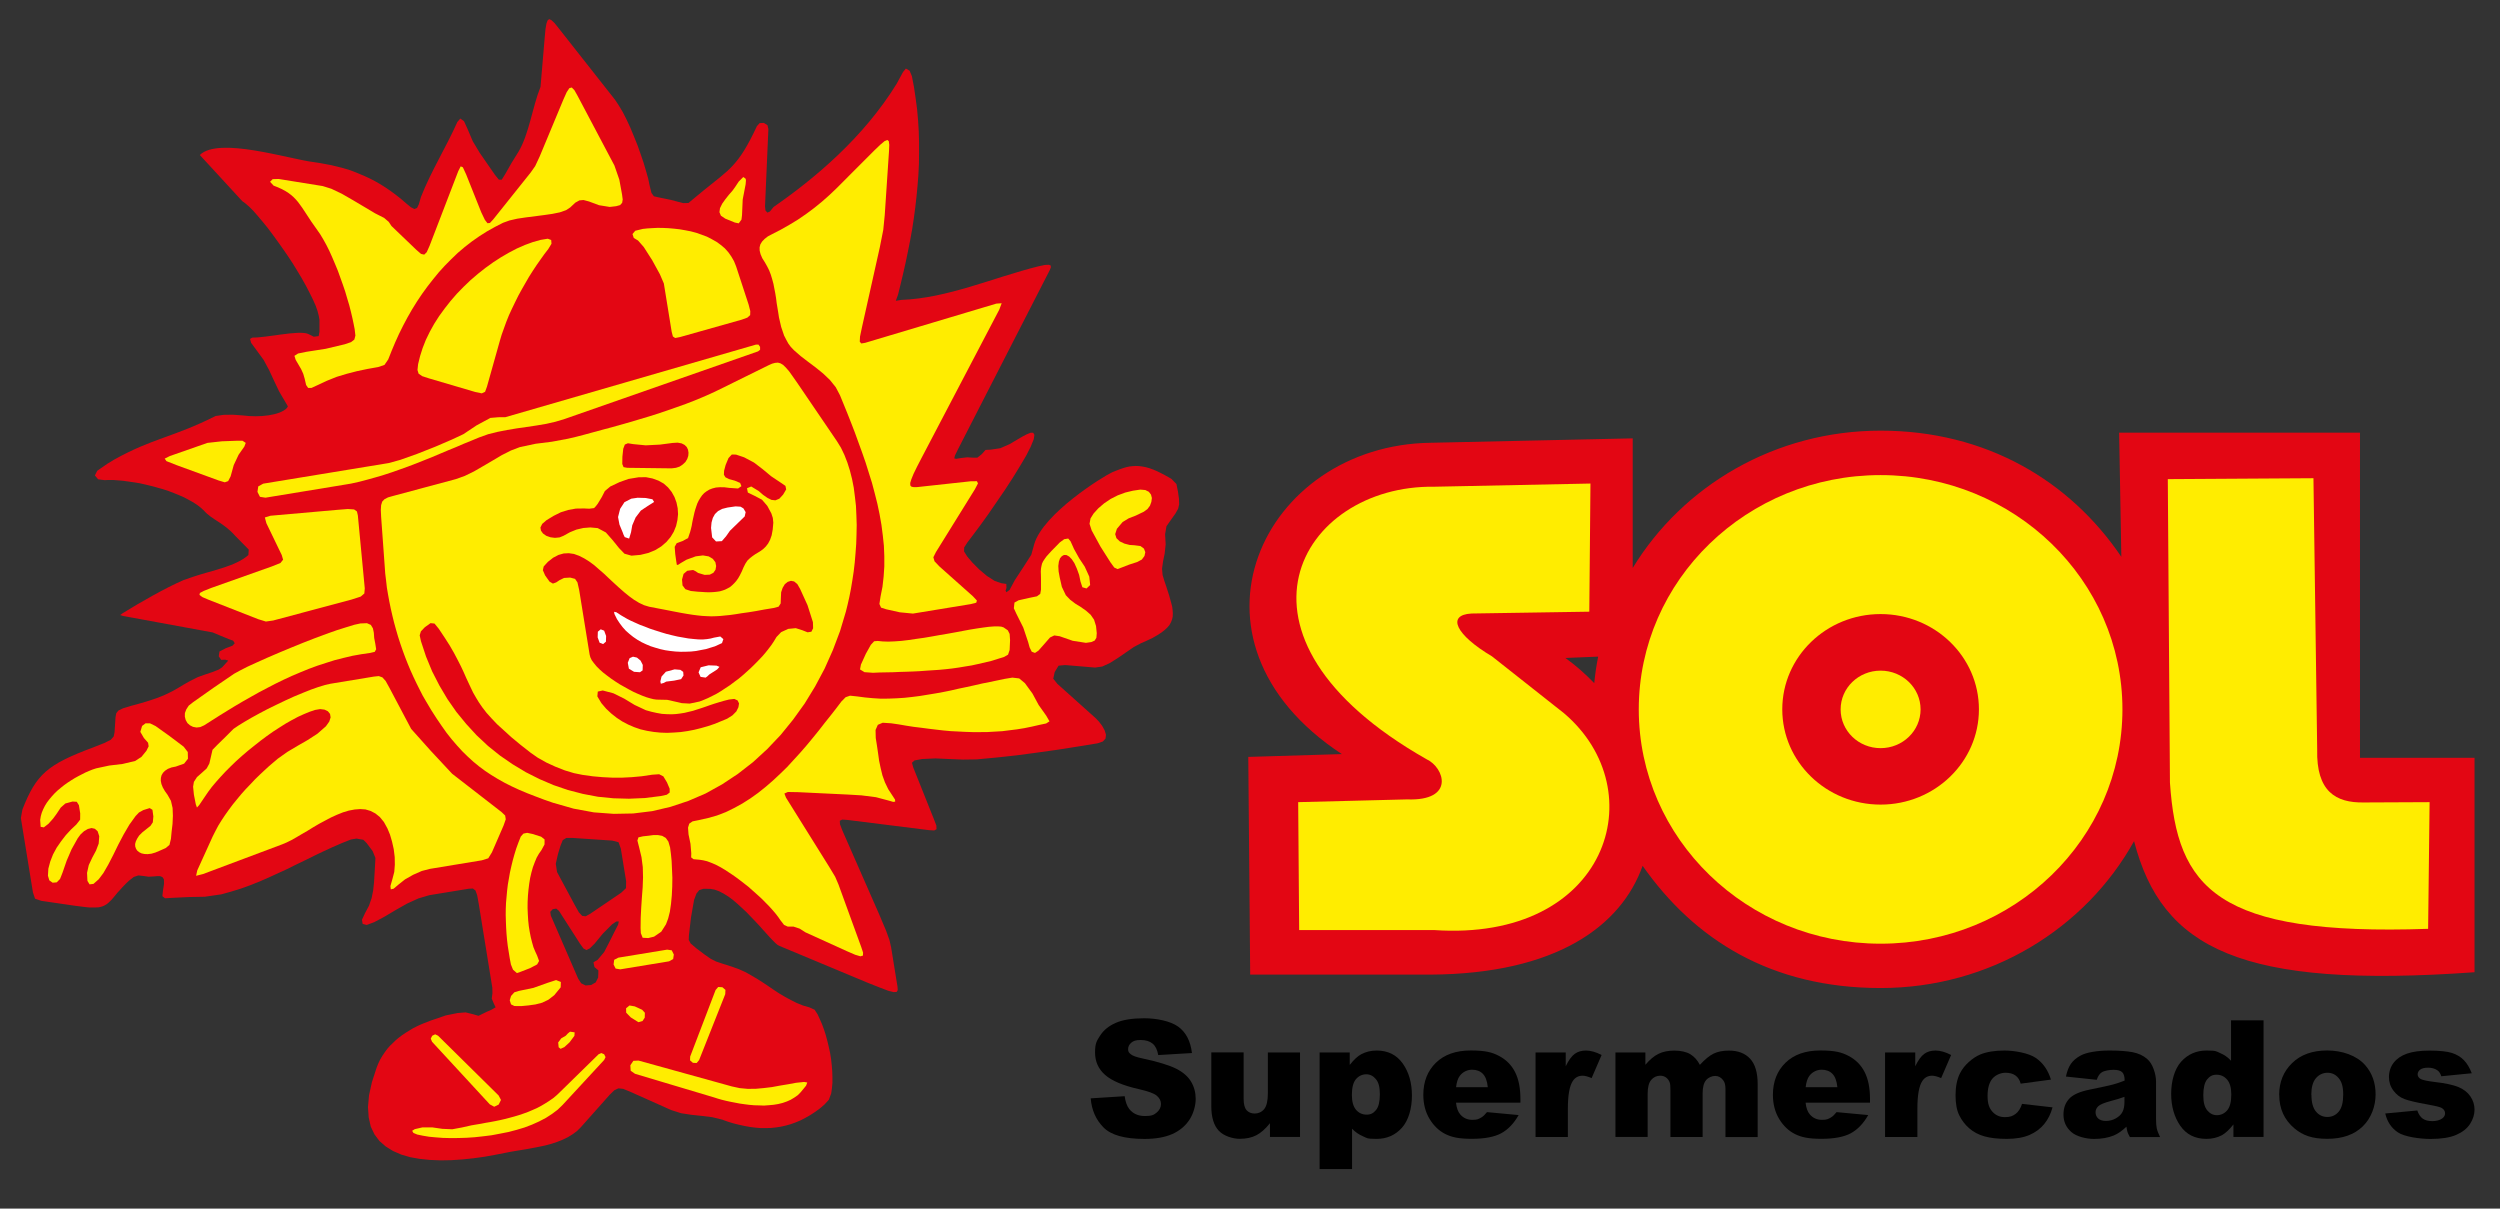 <?xml version="1.0" encoding="UTF-8"?>
<svg id="Camada_1" xmlns="http://www.w3.org/2000/svg" version="1.1" viewBox="0 0 4083.4 1974.1">
  <rect x="0" y="0" width="4083.4" height="1974.1" fill="#333333" stroke="none"/>
  <!-- Generator: Adobe Illustrator 30.0.0, SVG Export Plug-In . SVG Version: 2.1.1 Build 123)  -->
  <defs>
    <style>
      .st0 {
        fill: #ffed00;
      }

      .st0, .st1, .st2 {
        fill-rule: evenodd;
      }

      .st1 {
        fill: #fff;
      }

      .st3 {
        isolation: isolate;
      }

      .st2 {
        fill: #e30613;
      }
    </style>
  </defs>
  <g class="st3">
    <path d="M2155.4,1909.6v-190.6h49.2v20.4c6.8-8.6,13-14.4,18.7-17.4,7.7-4.1,16.1-6.1,25.4-6.1,18.3,0,32.5,7.1,42.5,21.2,10,14.1,15,31.6,15,52.4s-5.5,40.5-16.4,52.6c-10.9,12.1-24.7,18.1-41.4,18.1s-15.5-1.4-22.1-4.2c-6.7-2.8-12.6-6.9-17.9-12.4v65.9h-53ZM2208.1,1788.4c0,10.9,2.3,19,6.8,24.3,4.6,5.3,10.3,7.9,17.3,7.9s11.2-2.5,15.4-7.6,6.2-13.7,6.2-25.8-2.2-19.4-6.5-24.6c-4.3-5.2-9.5-7.9-15.7-7.9s-12.3,2.6-16.8,7.9c-4.5,5.3-6.7,13.9-6.7,25.7Z"/>
  </g>
  <path class="st2" d="M2604,1115.9c1.4-14.7,3.5-29.2,6.4-43.4l-53.6,2.2c17.1,12.3,32.9,26.2,47.2,41.2M3461.3,706.7h393.4v531.1h187.1v350.2c-381.7,27.4-510.5-38.4-556.1-214.1-79.3,142.8-234.9,239.9-414,239.9s-304.2-79.1-388.7-199.6c-35,98.3-140.8,176.4-346.1,177.7h-294.9l-3.1-355.6,152.8-4.6c-282.9-186-129.6-505.2,145.5-508.5l329.6-7.2v211.7c81.7-134.2,232.4-224.3,404.9-224.3s309.3,82,393.2,206.1l-3.6-202.8Z"/>
  <path class="st0" d="M2597.8,789.8l-1.9,209.3-192.5,3c-41.1,2.3-25.7,34.8,33.6,70l117.6,92.9c148.7,126.4,71.6,373.9-212.6,354.1h-220l-1.6-208.9,177.8-4.5c78.9,3,61.3-52.1,31.7-65.7-354.2-201.2-205.4-448,12.4-445l255.5-5.2Z"/>
  <path class="st0" d="M3071.7,776c218.1,0,395,171.3,395,382.7s-176.8,382.7-395,382.7-395-171.3-395-382.7,176.9-382.7,395-382.7"/>
  <path class="st2" d="M3071.7,1003c88.7,0,160.6,69.7,160.6,155.6s-71.9,155.6-160.6,155.6-160.6-69.7-160.6-155.6,71.9-155.6,160.6-155.6"/>
  <path class="st0" d="M3071.7,1095.4c36.1,0,65.3,28.3,65.3,63.3s-29.2,63.3-65.3,63.3-65.3-28.3-65.3-63.3,29.2-63.3,65.3-63.3"/>
  <path class="st0" d="M3540.8,782.6l237.9-1.5,6.1,442.9c-1.7,69.1,30.7,87.4,75.9,86.7,35.9-.2,71.8-.3,107.7-.5l-2.4,206.9c-346.8,11.9-410-66.8-421.7-238.7l-3.5-495.8Z"/>
  <g class="st3">
    <path d="M1781.4,1794l55.6-3.5c1.2,9.1,3.7,16,7.4,20.8,6,7.7,14.6,11.6,25.8,11.6s14.8-2,19.3-5.9c4.5-3.9,6.8-8.5,6.8-13.7s-2.2-9.4-6.5-13.3c-4.3-3.9-14.3-7.6-29.9-11.1-25.6-5.8-43.9-13.5-54.8-23.1-11-9.6-16.5-21.9-16.5-36.8s2.8-19,8.5-27.8c5.6-8.7,14.1-15.6,25.4-20.5,11.3-5,26.8-7.5,46.5-7.5s42.6,4.5,55.3,13.6c12.7,9.1,20.2,23.5,22.6,43.2l-55.1,3.3c-1.5-8.6-4.5-14.8-9.2-18.7-4.7-3.9-11.2-5.9-19.4-5.9s-11.9,1.5-15.4,4.4c-3.4,2.9-5.2,6.4-5.2,10.6s1.4,5.8,4.3,8.2c2.8,2.5,9.3,4.9,19.6,7,25.5,5.5,43.8,11.2,54.9,16.8,11.1,5.7,19.1,12.7,24.1,21.1,5,8.4,7.5,17.8,7.5,28.2s-3.4,23.5-10.1,33.8c-6.7,10.3-16.1,18.1-28.1,23.5-12,5.3-27.2,8-45.5,8-32.2,0-54.4-6.2-66.8-18.7-12.4-12.5-19.4-28.3-21-47.6Z"/>
  </g>
  <g class="st3">
    <path d="M2123.3,1857h-49v-22.4c-7.3,9.2-14.7,15.7-22.1,19.6-7.4,3.9-16.6,5.9-27.4,5.9s-25.8-4.4-34-13.1c-8.2-8.7-12.3-22.1-12.3-40.2v-87.9h52.8v75.9c0,8.7,1.6,14.8,4.8,18.5,3.2,3.6,7.7,5.5,13.4,5.5s11.4-2.4,15.4-7.3c4-4.9,6-13.6,6-26.1v-66.4h52.5v138.1Z"/>
  </g>
  <g class="st3">
    <path d="M2483.5,1801.1h-105.3c.9,8.5,3.2,14.8,6.8,19,5.1,6,11.7,9,19.9,9s10.1-1.3,14.7-3.9c2.8-1.6,5.9-4.6,9.2-8.7l51.7,4.8c-7.9,13.9-17.5,23.8-28.6,29.8-11.2,6-27.2,9-48.1,9s-32.4-2.6-42.8-7.7c-10.4-5.2-19-13.3-25.9-24.6-6.8-11.2-10.3-24.4-10.3-39.6,0-21.6,6.9-39,20.6-52.4,13.7-13.3,32.7-20,56.8-20s35.1,3,46.4,9c11.4,6,20,14.6,25.9,26,5.9,11.4,8.9,26.1,8.9,44.3v6ZM2430.1,1775.8c-1-10.2-3.8-17.6-8.2-22-4.4-4.4-10.3-6.6-17.5-6.6s-15,3.3-20,10c-3.2,4.2-5.2,10.4-6.1,18.6h51.7Z"/>
  </g>
  <g class="st3">
    <path d="M2508.2,1719h49.2v22.6c4.7-9.8,9.6-16.5,14.6-20.2,5-3.7,11.2-5.5,18.6-5.5s16.2,2.4,25.4,7.3l-16.3,37.7c-6.2-2.6-11.1-3.9-14.7-3.9-6.9,0-12.2,2.9-16,8.6-5.4,8.1-8.1,23.1-8.1,45.2v46.3h-52.8v-138.1Z"/>
  </g>
  <g class="st3">
    <path d="M2638.5,1719h49v20.2c7.1-8.4,14.2-14.4,21.4-17.9,7.2-3.6,15.9-5.3,26-5.3s19.6,2,26,5.9c6.4,3.9,11.6,9.7,15.6,17.4,8.2-9,15.8-15.1,22.5-18.4,6.8-3.3,15.2-4.9,25.1-4.9,14.7,0,26.2,4.4,34.4,13.2,8.2,8.8,12.4,22.6,12.4,41.3v86.7h-52.6v-78.7c0-6.2-1.2-10.9-3.6-13.9-3.5-4.8-7.9-7.2-13.1-7.2s-11.1,2.3-14.9,6.8c-3.8,4.5-5.7,11.7-5.7,21.7v71.2h-52.6v-76.1c0-6.1-.3-10.2-1-12.4-1.1-3.5-3.1-6.3-5.8-8.4-2.8-2.1-6-3.2-9.7-3.2-6,0-11,2.3-14.9,6.9-3.9,4.6-5.8,12.1-5.8,22.6v70.5h-52.6v-138.1Z"/>
  </g>
  <g class="st3">
    <path d="M3054.5,1801.1h-105.3c.9,8.5,3.2,14.8,6.8,19,5.1,6,11.7,9,19.9,9s10.1-1.3,14.7-3.9c2.8-1.6,5.9-4.6,9.2-8.7l51.7,4.8c-7.9,13.9-17.5,23.8-28.6,29.8-11.2,6-27.2,9-48.1,9s-32.4-2.6-42.8-7.7c-10.4-5.2-19-13.3-25.9-24.6-6.8-11.2-10.3-24.4-10.3-39.6,0-21.6,6.9-39,20.6-52.4,13.7-13.3,32.7-20,56.8-20s35.1,3,46.4,9c11.4,6,20,14.6,25.9,26,5.9,11.4,8.9,26.1,8.9,44.3v6ZM3001.1,1775.8c-1-10.2-3.8-17.6-8.2-22-4.4-4.4-10.3-6.6-17.5-6.6s-15,3.3-20,10c-3.2,4.2-5.2,10.4-6.1,18.6h51.7Z"/>
  </g>
  <g class="st3">
    <path d="M3079.1,1719h49.2v22.6c4.7-9.8,9.6-16.5,14.6-20.2,5-3.7,11.2-5.5,18.6-5.5s16.2,2.4,25.4,7.3l-16.3,37.7c-6.2-2.6-11.1-3.9-14.7-3.9-6.9,0-12.2,2.9-16,8.6-5.4,8.1-8.1,23.1-8.1,45.2v46.3h-52.8v-138.1Z"/>
  </g>
  <g class="st3">
    <path d="M3302.6,1803l49.9,5.7c-2.8,10.5-7.3,19.6-13.5,27.2-6.3,7.7-14.3,13.6-24.1,17.9-9.8,4.2-22.2,6.4-37.2,6.4s-26.6-1.4-36.3-4.1c-9.7-2.7-18-7.1-25-13.2-7-6.1-12.4-13.3-16.4-21.5-4-8.2-5.9-19.1-5.9-32.7s2.4-26,7.2-35.5c3.5-6.9,8.3-13.1,14.5-18.6,6.1-5.5,12.4-9.6,18.8-12.3,10.2-4.2,23.4-6.4,39.4-6.4s39.4,4,51.2,12.1c11.7,8.1,20,19.8,24.7,35.4l-49.4,6.6c-1.5-5.9-4.4-10.3-8.5-13.3-4.1-3-9.6-4.5-16.4-4.5s-15.7,3.1-21.1,9.4c-5.4,6.3-8.1,15.8-8.1,28.5s2.7,19.9,8,25.8c5.3,5.9,12.1,8.8,20.4,8.8s12.7-1.8,17.4-5.3c4.7-3.6,8.2-9,10.5-16.4Z"/>
  </g>
  <g class="st3">
    <path d="M3424.6,1763.7l-50.2-5.3c1.9-8.8,4.6-15.8,8.2-20.9,3.6-5.1,8.7-9.5,15.4-13.2,4.8-2.7,11.4-4.8,19.9-6.2,8.4-1.5,17.5-2.2,27.4-2.2,15.7,0,28.4.9,37.9,2.7,9.5,1.8,17.5,5.5,23.9,11.1,4.5,3.9,8,9.4,10.6,16.6,2.6,7.2,3.9,14,3.9,20.5v61c0,6.5.4,11.6,1.2,15.3.8,3.7,2.6,8.4,5.4,14.1h-49.3c-2-3.6-3.3-6.3-3.9-8.1-.6-1.9-1.2-4.8-1.8-8.8-6.9,6.7-13.7,11.4-20.5,14.3-9.3,3.8-20.1,5.7-32.4,5.7s-28.8-3.8-37.2-11.4c-8.5-7.6-12.7-17-12.7-28.2s3.1-19.1,9.2-25.9c6.1-6.8,17.4-11.8,33.8-15.1,19.7-4,32.5-6.8,38.3-8.4,5.8-1.6,12-3.7,18.6-6.3,0-6.5-1.3-11.1-4-13.7-2.7-2.6-7.4-3.9-14.1-3.9s-15.1,1.4-19.4,4.2c-3.4,2.2-6.1,6.2-8.1,12.2ZM3470.1,1791.5c-7.2,2.6-14.8,4.9-22.6,6.9-10.7,2.9-17.4,5.7-20.3,8.5-2.9,2.9-4.4,6.1-4.4,9.8s1.4,7.6,4.3,10.2c2.9,2.6,7.1,4,12.7,4s11.3-1.4,16.3-4.3c5-2.9,8.6-6.3,10.7-10.5,2.1-4.1,3.2-9.5,3.2-16.1v-8.5Z"/>
  </g>
  <g class="st3">
    <path d="M3697.2,1666.4v190.6h-49.2v-20.4c-6.9,8.7-13.2,14.5-18.8,17.6-7.6,4-16,6-25.3,6-18.7,0-32.9-7.2-42.8-21.5-9.8-14.3-14.8-31.7-14.8-52.1s5.4-40.4,16.3-52.5c10.9-12.1,24.7-18.2,41.5-18.2s15.6,1.4,22.3,4.2c6.7,2.8,12.6,6.9,17.7,12.5v-66h53ZM3644.5,1787.6c0-10.8-2.3-18.9-6.8-24.2-4.6-5.3-10.3-8-17.3-8s-11.2,2.6-15.4,7.7c-4.1,5.1-6.2,13.7-6.2,25.7s2.1,19.5,6.4,24.8c4.3,5.2,9.5,7.9,15.8,7.9s12.3-2.6,16.8-7.9c4.5-5.3,6.7-13.9,6.7-25.9Z"/>
  </g>
  <g class="st3">
    <path d="M3722.7,1788.4c0-21.1,7.1-38.4,21.2-52.1,14.1-13.7,33.2-20.5,57.2-20.5s48.2,8,62.2,24.1c11.3,12.9,16.9,28.8,16.9,47.7s-7,38.6-21,52.2c-14,13.6-33.3,20.3-58,20.3s-39.8-5.6-53.4-16.9c-16.7-14-25-32.2-25-54.9ZM3775.4,1788.3c0,12.3,2.5,21.4,7.4,27.3,4.9,5.9,11.2,8.8,18.6,8.8s13.8-2.9,18.6-8.7c4.9-5.8,7.3-15.1,7.3-28s-2.5-20.9-7.4-26.7c-4.9-5.9-11-8.8-18.2-8.8s-14,3-19,8.9c-5,5.9-7.5,15-7.5,27.1Z"/>
  </g>
  <g class="st3">
    <path d="M3896.2,1818.7l52.1-4.9c2.1,6.2,5.2,10.7,9,13.4,3.9,2.7,9,4,15.5,4s12.5-1.5,16.4-4.5c3-2.2,4.5-5.1,4.5-8.4s-2-6.8-5.9-8.8c-2.8-1.5-10.4-3.3-22.6-5.5-18.2-3.2-30.9-6.2-38-8.9-7.1-2.7-13.1-7.3-17.9-13.8-4.9-6.5-7.3-13.9-7.3-22.2s2.6-16.9,7.9-23.5c5.2-6.6,12.5-11.5,21.7-14.7,9.2-3.2,21.5-4.9,37-4.9s28.4,1.3,36.2,3.8c7.8,2.5,14.3,6.4,19.5,11.7,5.2,5.3,9.5,12.4,13,21.5l-49.8,4.9c-1.3-4.4-3.4-7.7-6.5-9.8-4.1-2.8-9.1-4.2-15-4.2s-10.3,1.1-13,3.2c-2.7,2.1-4.1,4.7-4.1,7.7s1.7,5.9,5.2,7.7c3.4,1.7,10.9,3.3,22.4,4.7,17.5,2,30.4,4.8,39,8.3,8.5,3.6,15,8.6,19.5,15.2,4.5,6.6,6.8,13.8,6.8,21.7s-2.4,15.7-7.2,23.2c-4.8,7.5-12.3,13.5-22.6,18-10.3,4.5-24.3,6.7-42,6.7s-42.9-3.6-53.5-10.8c-10.6-7.2-17.4-17.4-20.5-30.7Z"/>
  </g>
  <polygon class="st2" points="1842.3 1019.9 1837.7 1017.5 1834.1 1011.2 1830.9 999.3 1829.5 990.3 1829.5 982.8 1831.3 976.6 1834.1 972.3 1838.1 969.1 1842.7 967.3 1847.6 966.5 1852.7 967.2 1857.5 968.7 1862.2 971.3 1866 974.5 1869 978.9 1870.8 983.8 1872.7 995.6 1872.7 1001.7 1870.2 1005 1864.9 1007.9 1856.6 1012.9 1853.1 1016.3 1849.5 1018.9 1842.3 1019.9"/>
  <path class="st2" d="M1000,1373l10.3,2.7,3.7,10.2,8.7,53.4-.2,11.4-7.9,7.5-50.7,34.4-7.2,4-5.7-.6-5.5-5.8-7.1-12.7-28.6-53.2-2-13.6,3.5-15.5,4.1-13.6,3.8-9.4,5.7-3.5h11.1l64,4.3ZM898.8,1489.3l4.1-4.3,5.7-.9,4.4,3.7,34.5,53.8,5.5,7.6,4.7,2.6,5.6-2.7,7.8-7.7,13.5-16.4,15-15.1,7.1-4.8h4c0,0-1.1,5.2-1.1,5.2l-6.9,13.5-7.6,15.2-8.3,16-10.8,12.9-3.5,1.9-3.2,2.1,1.7,7.7,6.4,5.4-.4,11.7-4,7.9-7.6,4.3-9,.7-7.1-3.5-5-7.7-44.7-103.1-.8-6ZM882.8,142c-13.6,34.1-18.6,76.9-35.9,105.8l-11.4,18.4-10.8,19-5.2,8.3h-4.6l-6.3-7.7-12.2-17.6-12.8-18.5-11.4-19-8.5-20-5.8-12.7-6-4.4-4.9,5.7c-18.4,41.4-43.5,81.4-59.6,122.9l-3.2,11.3-3,6.2-4.3,1.7-5.8-2.9-8.4-6.9-8.2-7.1-8.4-6.6-8.3-6.1-8.2-5.6-8.4-5.3-8.4-4.8-8.6-4.5-8.7-4-8.7-3.7-8.6-3.5-8.8-3.2-9-2.6-9.2-2.3-9.2-2.3-9.4-1.8-9.6-1.8-9.8-1.5c-40.7-4.8-156-42.2-186.8-11.7l69.3,75.3,5.2,3.8,6.2,5.4,6.6,6.6,7.1,8.1,7.8,9.3,8.2,10,8.1,10.8,8.4,11.5,8.5,12,8.3,12,8.1,12.3,7.6,12.4,7.3,12.2,6.7,12,5.9,11.4,5.3,10.7,4.4,9.8,3.2,9,2.1,8.2,1.1,6.5v19.3c0,0-1.3,7.2-1.3,7.2l-7.9,1-9.3-4.6c-15.4-6.5-68.2,6.5-91,6l-3.9,2.2,1.8,6.4,9.1,12.4,11.4,15.6,9,16.8,8.1,17.5,8.1,17,13.2,22.5,1.1,2.1-1.6,2.6c-11.3,12.1-45.3,15.7-71.8,12.1l-16.1-1.2-15.4.2-13.1,1.9c-70.7,35.5-102,35.7-166,71.4l-11,6.7-16.4,11.4-3.8,7.6,5.3,6.3,10.6,1.4,6.5-.3h7.3c0,0,7.9.6,7.9.6l8.4.7,8.5,1.2,9.1,1.3,9.3,1.5,9.4,2.1,9.5,2.3,9.5,2.6,9.5,2.6,9.4,3.1,8.9,3.4,8.6,3.5,8.2,3.6,7.7,4.1,7.2,4,6.5,4.3,5.8,4.5,5,4.6c12.6,14.7,32.2,19.8,50.5,40.6l22.7,23.1-.6,8.9c-20.4,18.3-58.3,24.9-88.5,34.9l-17.2,5.9c-29.8,12.9-71.4,36.7-99.6,54.2l-4.1,3,4.8,1.5,14.6,2.7,131.7,24.2,13.6,5.7,13.5,5.5,6.4,2.3,2.5,4.2-3.7,4-10.9,4.1-10.3,5.3-1.2,7.9,4,5.8,6.5-.3,5,1.5-9.9,10.9-5.5,3.7-9.7,3.9-12,4-12.4,4.4c-38.8,18-36.2,28-109.1,47l-13.2,4-7.5,3.6-3.6,4.4-1.2,6.6-1.6,24.5-1.4,6.9-4.7,5.4-10.5,5.3-18,7.1c-74.9,28-93.1,43.3-115.9,101.5l-2.5,14.1,19.7,121.4,3.4,10.2,10.2,3.5,54.6,8,8.8,1.1,7.7,1,6.9.7h5.8c0,0,5.3,0,5.3,0l4.5-.2,4.1-.9,3.4-1.1,3-1.5,3-1.8,2.7-2.2,2.6-2.5,2.8-2.8,2.8-3.3,3-3.6,3.4-4.2,3.9-4.2,4.3-4.8,5-5.2,5.9-5.6,7.6-5.9,7.4-2.5,9.3,1,7.5,1.1,7.3-.4,6.2-.5h5.3c0,0,3.8,1.5,3.8,1.5l2.4,3.7.2,7.2-1.7,11.1-1,9.2,4.3,3.4,12-.7,26.8-1.3,26.2-.5,26.9-3.9,16.2-4.5,15.9-4.9,15.5-5.6,15.2-6.1,15.1-6.6,14.8-6.8,14.8-6.8,14.7-7.3,14.8-7.1,14.7-7.3,14.8-7.1,14.8-6.8,15.1-6.6,15.4-6.1,9.1-1.5,11.2,2,5.1,5.1,10,13.3,4.6,11.3-.7,12.7-.8,13.8-.8,13.5-1.4,12.9-2.5,12.5-4.3,12.5-6.6,12.4-4.9,10.6,1.1,6.8,6.6,1.7,12.4-4.6,16.7-8.9,18-10.7,18.7-10.6,18.6-8.5,17.8-5.3,64.7-10.6,6.5-.3,4.3,3.2,2.8,7.8,2.6,14.5,22.1,136.4.2,9-1.1,8.9,3.3,8,3,6.2-6.7,3.9-7.5,3.3-13.8,6.7-8.5-2.5-12.6-3.1-13.2,1.1-19.3,3.9-18.2,6.3-6,2-5.9,2.3-5.9,2.3-6.2,2.6-5.9,2.8-5.8,3-5.7,3.5-5.7,3.5-5.5,3.7-5.4,4-5.1,4.2-4.8,4.7-4.8,4.6-4.5,5.1-4.1,5.6-3.7,5.5-3.6,6-3,6.2-2.7,6.6-7.9,24.2-4.8,21.7-1.7,19.3,1.2,17.1,3.4,14.9,6.1,12.7,8.1,10.8,10.3,8.9,11.8,7.3,13.3,5.8,14.6,4.3,15.9,2.8,16.4,1.7,17.5.7,17.6-.3,18-1.2,18.1-1.9,18-2.5,17.7-3.2,16.9-3.3,8.1-1.6,8.9-1.5,9.1-1.5,9.6-1.6,9.6-1.8,9.8-1.9,9.8-2.1,9.7-2.6,9.4-3.1,8.8-3.5,8.4-4,8-4.9,7.2-5.3,6.3-6.2,47.2-53.1,7.6-7.4,6.6-3.1,7.7.8,11.3,4.6,67.3,30.1,16,5.1,16.8,2.6,17.2,1.8,17,2.1,16.3,4,9.4,3.4,9.3,2.8,9.2,2.3,8.9,1.9,8.8,1.6,8.8,1.1,8.4.7h8.6c0,0,8.3-.2,8.3-.2l8.4-.9,8.1-1.3,8-1.8,8-2.3,8.1-2.9,7.8-3.3,7.9-4.1,7.6-4.3,7.8-5.1,7.9-5.7,7.5-6.4,7.3-7.9,3.9-10.4,1.2-8.4.8-8.9v-9.3l-.3-9.7-.8-9.7-1.1-10.1-1.6-10-2.1-9.7-2.4-9.9-2.5-9.4-3-9.3-3.2-8.7-3.6-8.2-3.5-7.7-5-7.7-8.4-3.8-10.6-3.1-10.3-4.2-9.6-4.8-9.4-5.1-9.5-5.6-9.1-6-9.1-6.2-9-6-9.3-5.9-9.5-5.6-9.7-5.4-10.1-4.5-10.7-3.9-16-5.1-10.7-3.6-8.5-4.3-9.7-6.7-13.8-10.4-9.4-8-3.2-5.9.3-7.5,3.4-29.1,5-28.6,3.9-10.4,4.6-5.7,7-2.2,11.1.2,7,1.2,7.3,2.7,7.2,3.7,7.6,4.7,7.5,5.5,7.6,6.5,7.4,6.8,7.5,7,7,7.3,7,7.3,6.7,7.1,6.2,7,5.9,6.5,5.2,5.8,4.9,5.1,4.2,4.2,3.5,3,2.8,1.6,144.7,60.4,19.7,7.8,13.7,5.2,8.7,2.2,5-.3,1.8-3.1-.4-5.4-10.4-64.2-2.7-11.9-5.5-15.3-11.4-27-60.1-136.9-3.9-10.2-.2-5.6,4-1.9,8.7.6,133.3,16.7,8.2.5,3.7-2.1-.2-5.9-4-10.4-33.9-84.8-2-7.4,4.2-3.8,12.3-2.3,21.8-1,22.4,1,22.6.9,22.2-.3,33.1-3.1,33-3.6,32.9-4.4,32.8-4.6,33-5.2,33-5.4,8.6-3,4.3-4.8.7-6.3-2.2-7.1-3.9-7.1-5.2-6.9-5.5-5.8-62.6-56.1-6.7-8.4,2.3-10.7.6-1.1,5.8-9.5,10.7-1,48.9,4.1,11.8-1.7,12.7-5.9,13.3-8.4,13.2-9.1,12.3-8.5,11.4-6,10.1-4.5,9.1-4.3,7.6-4.4,6.6-4.2,5.4-4.2,4.4-4.1,3.6-4.2,2.5-4.5,1.8-4.7,1-4.5.2-5.2-.3-5.1-.7-5.8-1.5-5.9-1.8-6.4-1.9-6.9-2.4-7.3-2.5-7.8-2.9-8.5-2.7-9.1-.9-10.2,1.6-11.8,2.7-13.1,1.6-14.9-.9-16.6,2.2-13,8-11.4,6.8-9.6,4.3-7.7,1.6-7-.2-8.7-1.7-12.1-2.5-12.5-8.2-8.4-8.4-4.8-7.7-4.1-7.1-3.5-6.5-2.8-6.4-2.3-5.8-1.6-5.7-1.1-5.4-.7-5.3-.2-5.2.3-5.2.6-5.1,1.1-5.3,1.6-5.7,2-5.7,2.2-6.2,2.5c-14.6,6.6-112.9,67.4-127.4,117.5l-4.8,17.3-13.3,20.7-13.6,20.8-8.5,15.8-5.2,3.9-1.4-2.6,1.5-4.6-.3-6.4-8.3-1.2-10.7-3.7-12.7-8.2-12.6-10.6-11.2-11.3-8.4-9.9-5.1-8.2.2-6.5,5.2-8.1,9.8-12.9,11.8-15.8,13-18.1,13.5-19.7,13.7-20,12.9-19.9,11.6-18.9,9.9-16.8,7.1-14,5.1-12.4,1.1-7.4-2-3.3h-4.3c0,0-6.2,2.5-6.2,2.5l-7,3.7-7.4,4.3-13.8,8.2-15.3,6.6-15.3,2.3-8.5.4-5.8,6.6-7.6,6.1h-6.8c0,0-9.7-.6-9.7-.6l-11.2,1.3-7.1,1.2-2.9-.8,1.2-4.8,5.5-11.2,149.1-291.1,2-4.7-.2-3.1-3-1.3-6.5.3-10.5,2.2c-73.7,18.4-148.4,52.1-224,54.9l-9.1,1.5,3.7-10.1,4.4-18,4.2-17.7,4-17.7,3.7-17.9,3.5-17.6,3.2-17.8,2.7-17.7,2.4-17.9,2-17.6,1.7-17.8,1.4-17.7.9-17.9.2-17.8v-17.8c0,0-.5-18-.5-18l-1.1-17.8-1.6-18-2.4-18.1-2.6-17.8-3.5-18.2-3.7-8.9-6.1-3.6-4.8,5.9-10.3,19c-54.4,88.3-134,154.8-201,201.2l-6.1,7.5-4,1.7-3.1-3.3-.8-6.8,5.5-126.3-1.5-6.4-5.9-3.7-6.8.3-4.5,4.9c-30.5,65.5-44.7,70.5-87.7,105.6l-17.2,14.2-6.9,5.8-8.8.2-20.6-5.4-20.9-4.3-6.3-1.5-3.9-5.5-3.1-12.6-2.2-10.7-3.5-12.3-4-13.5-4.8-14.1-5.1-14.4-5.9-14.7-5.8-14-6.2-13.4-6.3-12.4-6.5-10.8-6-9.1-92.4-117.3-6.4-8-5.1-4.8-3.6-1.7-2.5,1.7-2,5-1.6,9-1.2,12.6-7,82.4Z"/>
  <polygon class="st0" points="1030.1 1748.9 1029.6 1740 1034.5 1732.7 1043 1732.3 1195.3 1774.5 1208.2 1777.3 1221.2 1778.5 1234.4 1778.4 1247.6 1777.2 1260.9 1775.6 1273.9 1773.2 1287.2 1771 1300.2 1768.6 1313.4 1767.2 1318.6 1768.1 1316.6 1773.3 1308 1783.8 1303.2 1788.7 1297.5 1792.7 1291.5 1796.3 1285.2 1799.1 1278.3 1801.5 1271 1803.3 1263.6 1804.5 1255.9 1805.2 1247.9 1805.8 1240 1805.5 1231.9 1805.3 1223.9 1804.6 1216 1803.6 1208.2 1802.5 1200.4 1801 1193.1 1799.6 1185.8 1798 1178.9 1796.3 1172.6 1794.5 1166.7 1792.6 1037.2 1753.9 1030.1 1748.9"/>
  <polygon class="st0" points="977.7 1722 982.2 1720 986.8 1722 989.1 1726.6 986.8 1731.3 918.9 1804.8 910.8 1812.6 901.6 1819.5 891.5 1826 880.6 1831.7 868.8 1837 856.7 1841.6 843.7 1845.5 830.3 1849 816.6 1851.7 802.9 1854.3 789.1 1856 775.4 1857.5 761.9 1858.4 748.6 1858.8 735.7 1858.9 723.3 1858.6 711.5 1857.7 700.8 1856.7 690.6 1855 681.5 1853.1 675.3 1850.5 673.2 1847 677.5 1844.3 689.7 1841.5 705.9 1841.4 722.4 1843.8 738.7 1844.5 754.4 1841.6 770 1838.1 777.6 1836.8 785.5 1835.5 793.1 1834 800.9 1832.7 808.8 1831.2 816.6 1829.6 824.4 1827.8 832.1 1825.8 839.9 1823.7 847.6 1821.4 855 1818.9 862.4 1816.2 869.7 1813.1 877 1809.9 884 1806.2 890.7 1802.2 897.3 1798 903.9 1793.4 909.9 1788.3 915.8 1782.6 977.7 1722"/>
  <polygon class="st0" points="818.3 1796.6 814.5 1804.2 807.2 1807.7 800 1803.8 705.7 1701.6 703.6 1696.5 705.9 1691.8 710.8 1689.4 715.5 1691.7 814.4 1789.3 818.3 1796.6"/>
  <polygon class="st0" points="1137.9 1736.3 1131.8 1736 1127.1 1731.9 1127.3 1725.7 1168.8 1617.1 1173.1 1612.1 1179.9 1612.5 1184.9 1616.8 1184.6 1623.8 1141.9 1731.5 1137.9 1736.3"/>
  <polygon class="st0" points="916.7 1696 924.1 1691.7 927.5 1688 931.1 1685.1 938.6 1686.2 938.2 1691.9 930.3 1702.5 921.8 1710.3 915.7 1713.1 912.5 1710.6 911.7 1702.7 916.7 1696"/>
  <polygon class="st0" points="1042.7 1669.6 1030.3 1661.8 1022.8 1654.1 1022.6 1646.9 1028.2 1642.3 1036.8 1643.8 1048.8 1649.3 1053.3 1654.2 1053.1 1662.2 1049.5 1667.7 1042.7 1669.6"/>
  <polygon class="st0" points="1303.8 1293.9 1286.9 1293.6 1281.2 1296.1 1283.8 1302.8 1354.4 1415.9 1364.1 1432 1369.4 1444.3 1406.7 1546.8 1409.7 1555.9 1409.5 1560.8 1405.4 1562 1396.9 1559.5 1382.8 1553.4 1315.7 1522.9 1306.1 1516.8 1296.2 1513.5 1286.7 1513.5 1280.6 1510.7 1274.6 1502.9 1271.3 1498.1 1267.1 1492.6 1262.1 1486.7 1256.6 1480.6 1250.5 1474.4 1244.2 1468 1237.3 1461.7 1230 1455.2 1222.6 1448.6 1214.8 1442.5 1207 1436.5 1199.2 1430.8 1191.3 1425.5 1183.7 1420.5 1176.2 1416.1 1168.7 1412.2 1161.6 1409.2 1154.9 1406.7 1148.6 1405.2 1142.9 1404.3 1132.7 1403.4 1128.9 1400.4 1129.1 1393.7 1127.8 1378.2 1124.6 1362.8 1123.8 1351.8 1125.8 1345.3 1131.2 1341.6 1141.7 1339.4 1156.6 1336.1 1171.1 1332 1185.4 1326.5 1198.9 1319.9 1212.4 1312.5 1225.5 1304.2 1238.1 1295.2 1250.4 1285.4 1262.4 1275 1274.2 1264 1285.6 1252.9 1296.5 1241 1307.3 1229.2 1317.7 1217.2 1327.8 1205 1337.7 1192.8 1347.1 1180.7 1356.6 1168.8 1365.6 1157.3 1374.3 1145.8 1381.2 1138.8 1388.4 1136.3 1400 1137.5 1412.9 1139.2 1425.7 1140.4 1438.5 1141.2 1451.3 1141.1 1464.1 1140.6 1476.9 1139.8 1489.8 1138.4 1502.4 1136.8 1515.2 1134.7 1528 1132.6 1540.7 1130.3 1553.5 1127.7 1566.1 1124.8 1578.6 1122.2 1591.3 1119.4 1603.9 1116.5 1616.4 1114 1628.9 1111.4 1641.3 1108.8 1653.6 1106.8 1664.7 1108.1 1674 1115.8 1686.4 1132.8 1696.5 1151.5 1708.9 1169 1714.2 1178.2 1708.7 1181.7 1697.7 1184 1685.5 1186.8 1673.3 1189.3 1661 1191.3 1648.9 1192.8 1637 1194.3 1624.7 1195 1612.7 1195.7 1600.9 1195.8 1588.7 1195.8 1576.8 1195.4 1564.8 1194.8 1552.9 1194.2 1540.8 1193.1 1528.7 1191.7 1516.9 1190.3 1504.8 1188.7 1492.4 1187.2 1480.2 1185.3 1468 1183.2 1455.6 1181.4 1441.8 1180.5 1433.8 1183.9 1430.1 1192.3 1430.4 1205.3 1432.4 1217.9 1434.2 1230.2 1435.9 1242.5 1438.4 1254.5 1441.3 1266.4 1445.4 1277.8 1450.8 1289 1457.8 1299.7 1461.9 1306 1462.2 1309.3 1459 1309.8 1451.8 1307.7 1430.7 1302.1 1407 1299.1 1385 1297.8 1303.8 1293.9"/>
  <polygon class="st0" points="840.1 1620.8 847.5 1618.5 871.2 1613.6 893.9 1605.5 908.3 1600.8 916.1 1603.9 915.8 1612.7 905.3 1625.5 895.6 1633 885.5 1637.8 874.6 1640.6 863.2 1642.2 851.6 1643.3 840.2 1643.2 834.7 1640.5 832.6 1633.8 834.7 1626.8 840.1 1620.8"/>
  <polygon class="st0" points="1097.2 1552.2 1100.6 1559.1 1099.5 1566.5 1092.8 1570.2 1013.1 1583.3 1005.5 1582 1002.2 1575.3 1003.2 1567.7 1010 1564.2 1089.7 1551.1 1097.2 1552.2"/>
  <polygon class="st0" points="832.6 1565.3 831 1555.3 829.4 1545.3 828.2 1535.2 827.3 1525 826.7 1515.1 826.3 1504.8 826 1494.8 826.1 1484.8 826.5 1474.9 827.4 1464.7 828.3 1454.8 829.5 1444.8 831.2 1435 832.9 1425.2 835.1 1415.3 837.5 1405.4 840.2 1395.7 843.2 1385.9 846.7 1376.3 850.6 1366.4 854.9 1361.6 861 1360.3 869.9 1362.2 883.8 1366.6 889.5 1371.1 889.4 1379.3 884.3 1388.7 880.2 1394.5 876.5 1401 873.4 1408.5 870.4 1416.5 868 1425.1 865.9 1434.2 864.4 1443.5 863.2 1453.2 862.3 1463.1 861.8 1473 861.7 1483 862.1 1493 862.7 1503 863.7 1512.6 865.2 1521.9 866.9 1530.6 869 1539 871.3 1547.1 874.2 1554.1 877.3 1560.8 880.5 1569.6 877.4 1575.2 865.8 1581.3 850.1 1587.4 844.3 1589.4 837.9 1583.8 834.5 1575.3 832.6 1565.3"/>
  <polygon class="st0" points="1046.7 1524.2 1046.3 1515.8 1046.5 1499.5 1047.3 1483.1 1048.4 1466.5 1049.7 1449.5 1050.3 1433 1049.9 1416.3 1047.8 1400.1 1044 1384.3 1041.1 1372.9 1042.8 1367.7 1050.3 1366 1058.8 1365.1 1066.9 1364 1074.8 1364 1081.5 1365.2 1087.4 1368.6 1091.7 1374.6 1094.5 1384.2 1095.8 1394.3 1097 1406.2 1097.6 1419.5 1098.2 1433.6 1098 1448.3 1097.3 1462.6 1096 1476.4 1094.1 1489.4 1091.3 1500.4 1087.8 1509.7 1080.1 1521.8 1068.3 1529.9 1058.8 1532.2 1049.7 1531.7 1046.7 1524.2"/>
  <polygon class="st0" points="610.8 1105.1 618.7 1104.3 624.6 1106.4 629.9 1112.3 635.9 1123.1 671.6 1190.6 704 1226.8 738.5 1263.8 819.1 1326.3 825.1 1332 826.1 1338.2 822.5 1348.4 803.5 1392.2 797.5 1401.9 787 1405.2 702.1 1419.2 689 1422.6 674.9 1428.8 661.5 1436.4 650.9 1444.8 642.9 1451.6 638.3 1452.6 637.7 1447.3 641.2 1434.9 644 1424.1 644.9 1412.4 644.7 1399.8 643.1 1386.9 640.3 1374.5 637 1363.2 632.8 1353.1 627.1 1342.7 620.4 1334.5 613.2 1328.7 605.4 1324.6 597 1322.1 588.3 1321.5 579.3 1322.2 569.7 1324 560.1 1326.9 550.4 1330.8 540.5 1335.3 530.7 1340.5 521 1345.7 511.3 1351.4 502.1 1357.1 492.9 1362.4 484.3 1367.5 476 1372.2 468.3 1376 461.2 1379 331.7 1427.6 320.3 1430.5 322.2 1421.7 347.5 1366 351.9 1357.3 356.5 1348.6 361.9 1339.9 367.6 1331.3 373.8 1322.6 380.2 1314 387.2 1305.4 394.1 1297.1 401.4 1288.9 409 1281 416.5 1273 424.1 1265.6 431.8 1258.4 439.3 1251.5 446.8 1245.1 453.9 1239.1 469.1 1228.3 485.7 1218.4 502.6 1208.7 518.6 1198.3 532.3 1186.3 537.8 1178.6 540 1171.8 539.1 1166.1 535.6 1161.8 530.1 1159.1 522.9 1158.2 514.6 1159.6 505.7 1162.6 496.5 1166.4 486.6 1170.9 476.8 1176.1 466.6 1181.9 456.3 1188.4 446.1 1195 435.6 1202.4 425.3 1210.1 415.2 1218.1 405.1 1226.2 395.4 1234.5 385.9 1243 376.9 1251.7 368.2 1260.4 360.3 1268.9 352.8 1277.3 346 1285.4 340 1293.4 334.7 1301.2 325.5 1314.8 321.7 1319 319.8 1313.7 316.7 1297.9 315.4 1285 316.7 1277.1 321.7 1269.3 329.9 1262.1 337.6 1255.1 341.9 1247.2 344.4 1236.5 347.1 1224.7 354.9 1216.7 368.2 1203.7 381.4 1190.5 389.4 1185.1 399.3 1179 410.8 1172.3 423.5 1165.3 437 1158.2 451.3 1151.2 466.1 1144.1 480.4 1137.6 494.6 1131.7 507.9 1126.4 520.1 1122.1 530.9 1118.8 539.9 1116.8 610.8 1105.1"/>
  <polygon class="st0" points="1255.5 596.5 1261.1 594 1266 592.7 1270.5 592.3 1274.7 593.4 1279.1 596 1283.6 600.4 1288.9 606.5 1294.8 614.8 1302.1 625.2 1367 720.6 1373.6 731.3 1379.2 743 1384.1 755.6 1388.2 768.6 1391.7 782.4 1394.5 796.6 1396.4 811.5 1398.1 826.4 1398.8 842 1399.3 857.4 1399 872.9 1398.5 888.4 1397.4 903.5 1396.1 918.7 1394.4 933.4 1392.2 947.9 1389.9 961.7 1387.3 975 1384.5 987.3 1381.6 999.1 1372.1 1030.8 1360.4 1061.8 1346.9 1092.1 1331.4 1121.2 1314.4 1149 1295.5 1175.3 1275.3 1200.2 1253.3 1223.4 1230 1244.8 1205.3 1264 1179.5 1281.1 1152.4 1296.1 1124.3 1308.2 1095.1 1317.9 1065.2 1324.9 1034.2 1328.7 1002.5 1329.3 970 1326.9 936.9 1320.8 903.6 1311.3 888.6 1306.1 874.3 1300.7 860.9 1295.5 848.1 1290.1 835.8 1284.4 824.3 1278.6 813.2 1272.4 802.5 1265.9 792.3 1259.1 782.6 1251.9 773.2 1244.2 764.1 1235.9 755.1 1227.1 746.5 1217.7 738 1207.8 729.5 1197.1 721.3 1185.5 713 1173.3 704.6 1160.2 696.2 1146.1 690.6 1136.5 685.4 1126.3 680.3 1116.1 675.3 1105.6 670.5 1095 666 1084.2 661.7 1073.3 657.7 1062.4 653.8 1051.1 650.2 1039.9 646.9 1028.6 643.7 1017 640.9 1005.6 638.3 994.2 635.9 982.5 633.8 971 631.9 959.7 630.6 948.1 629.2 936.7 628.4 925.3 622.5 843.9 622 832.9 622.5 825.1 624.3 819.3 628 815.4 633.8 812.4 642.3 810 744.4 782.6 759 777.4 774.2 770 789.2 761.3 804.4 752.4 819.6 743.4 834.6 735.8 849.1 730.3 875 724.8 901.4 721.5 927.7 716.6 941.3 713.4 955.1 709.8 969.4 705.9 984.1 701.9 999.2 697.9 1014.4 693.6 1029.6 689.3 1045 684.7 1060.4 680.1 1075.6 675.3 1090.6 670.2 1105.4 665 1120 659.8 1134 654.4 1147.5 648.8 1160.7 643 1173.2 637.1 1255.5 596.5"/>
  <polygon class="st2" points="937.4 1262.8 922.5 1258.3 907.2 1252.3 892.4 1245.5 878.5 1237.7 866.6 1229.4 849.8 1216.2 835.2 1204.1 822.8 1192.8 811.8 1182.8 802.7 1173.2 794.6 1164.2 787.9 1155.5 782.3 1147.4 777.5 1139.5 772.9 1131.5 769.1 1123.6 765.3 1115.5 761.3 1106.9 757.4 1098 752.8 1088.2 747.6 1078 741.7 1066.8 734.7 1054.6 726.2 1041.3 716.6 1026.9 709.7 1018.5 703.2 1017.8 693.9 1024.5 687.5 1031.2 685.5 1037.7 687.6 1047.4 695.9 1072.5 705.9 1096.7 717.8 1119.9 730.9 1142 745.4 1162.8 761.5 1182.5 778.6 1201.1 797.1 1218.4 816.8 1234.2 837.3 1248.3 858.9 1261.3 881.1 1272.5 904.2 1282.4 927.7 1290.4 952 1296.7 976.7 1301.4 1001.9 1303.9 1027.3 1304.6 1053.1 1303.5 1078.8 1300.3 1089.1 1298.1 1093.8 1294.5 1093.8 1288.3 1089.4 1277.9 1083.5 1268.1 1076.6 1264.6 1065.1 1265.4 1048.3 1267.9 1031.9 1269.4 1016.1 1270.2 1000.2 1270.2 984.4 1269.4 968.3 1268 951.2 1265.6 937.4 1262.8"/>
  <polygon class="st0" points="178.5 1250.4 200.3 1247.8 220.9 1242.9 231.2 1236.1 239.2 1226.2 242.8 1219 241.9 1213.2 235.1 1205.5 229.2 1195.4 232.1 1185.7 237.8 1181.4 245.1 1181.5 254.1 1185.9 277.3 1202.5 300 1219.6 306.7 1228.3 307 1239.3 300.7 1247.3 287.1 1252.1 280.2 1253.5 274.3 1255.8 269.7 1258.8 266.3 1262.2 263.9 1266.2 262.8 1270.5 262.6 1275.4 263.7 1280.7 265.9 1286.2 269.3 1292.1 273.6 1298.1 279.2 1308 281.9 1319.7 282.4 1332.4 281.8 1345.7 280.3 1358.5 279.2 1370.1 276.8 1380 270.8 1385.1 260.9 1389.5 253.8 1392.5 247.3 1394.4 241.3 1395.1 236 1394.9 231.3 1393.9 227.4 1392 224.2 1389.4 222.2 1386.4 220.9 1382.7 220.7 1378.6 221.8 1374.4 224.1 1369.6 227.3 1364.7 232.3 1359.7 238.3 1354.9 245.7 1349 249.6 1343.2 250.5 1333.6 249 1322.7 244.5 1319.9 234 1323.2 227 1327.1 221.4 1333 211.3 1347 202 1362.9 193.1 1379.8 185 1396.4 176.9 1412.1 169 1425.8 161.3 1436.1 152.7 1443.7 146.3 1444.5 142.8 1438.8 142.2 1425.6 145 1413 150.6 1401 156.8 1389.4 161.2 1377.9 162.1 1365.9 159.5 1357.8 155 1353.7 149.6 1352.5 143.5 1354 137.3 1357.6 131.6 1362.9 127 1369.1 117 1387 108.9 1405.8 102.2 1425.2 98.1 1435.6 92.7 1441.2 86 1441.8 80.6 1438 78.3 1430.4 79 1418.7 82.1 1407.1 86.6 1395.6 92.6 1384.5 99.8 1374.1 107.5 1364.1 115.9 1355 124.6 1346.8 130.9 1338.8 131 1328.5 128.9 1315.2 125.4 1309.6 118.5 1309.2 106.7 1312.4 99.2 1319.1 92.3 1329.5 86.7 1337.1 79.2 1345.5 71.6 1351.4 66.4 1350.5 65.6 1339.3 66.6 1333.2 68.2 1327.5 70.6 1321.7 73.4 1316.1 76.6 1310.9 80.6 1305.6 84.8 1300.6 89.3 1295.7 94.1 1291.1 99.5 1286.6 104.9 1282.3 110.5 1278.3 116.2 1274.6 122 1271 128 1267.7 133.8 1264.7 139.9 1261.6 145.5 1259.2 151.2 1256.9 157 1255 178.5 1250.4"/>
  <polygon class="st2" points="1036.5 1151.4 1019.5 1141.1 1001.9 1132.4 984.5 1127.8 976.4 1129.6 975.7 1137.5 982.3 1148.5 990 1157.5 998.4 1165.4 1007.4 1172.5 1016.4 1178.4 1026.1 1183.5 1036.1 1187.8 1046.3 1191.3 1056.8 1193.7 1067.7 1195.5 1078.4 1196.6 1089.6 1197 1100.7 1196.5 1111.9 1195.7 1123 1194.1 1134 1192 1145.2 1189.2 1156.1 1186.1 1166.8 1182.5 1177.3 1178.2 1187.7 1173.9 1196.4 1168.4 1202.7 1162 1206.1 1155.2 1207.1 1148.9 1204.8 1144.1 1199.4 1141.6 1190.7 1142.6 1182.4 1144.7 1174.5 1147 1167 1149.3 1159.8 1151.7 1152.7 1154.2 1145.7 1156.6 1138.7 1158.8 1132 1161 1125.2 1162.6 1118.2 1164.3 1111.3 1165.4 1104.1 1166.3 1096.8 1166.7 1089 1166.5 1081.1 1166 1072.7 1164.5 1064.1 1162.6 1054.8 1160 1036.5 1151.4"/>
  <polygon class="st0" points="1681.7 1057.4 1679.4 1049 1671.4 1025.1 1660.2 1002.7 1656 993.6 1657 984.2 1663.7 980.5 1681 976.6 1693.7 974 1699.1 970 1700.3 963.2 1700.3 953.9 1700.3 945.9 1700.2 939.2 1700 933.6 1700.3 928.6 1701.1 924.4 1702 920.6 1703.7 917 1706.1 913.3 1709 909.2 1713 904.7 1717.8 899.5 1723.8 893.4 1731 886 1738.2 880.7 1744.8 879.6 1748.6 884.1 1754.2 896.6 1762.7 911.9 1771.8 925.6 1779.2 941.9 1780.6 955.6 1774.7 961.2 1767.9 959.2 1764.8 949.7 1762.6 939 1758.9 928.8 1754.9 919.9 1750.6 913.4 1746.3 909 1741.9 906.6 1737.8 906.5 1734.4 908.4 1731.4 911.9 1729.5 917.4 1728.6 924.5 1729.1 933.4 1731 943.7 1734.4 958.6 1740.9 972.2 1747.9 979.5 1756.3 985.9 1765.2 991.4 1773.8 997.4 1781.4 1004.1 1787 1012.2 1790.2 1022.5 1791.4 1034.2 1790.8 1041.7 1788 1046.3 1782.6 1048.7 1773.7 1050 1752 1046.6 1730.8 1039.2 1722 1037.9 1715 1041.3 1706 1051.6 1696.2 1062.7 1690.5 1066.5 1685.2 1064.5 1681.7 1057.4"/>
  <polygon class="st0" points="1629.5 1076.3 1618.9 1079.6 1608.2 1082.1 1597.5 1084.6 1587 1086.9 1576.4 1088.6 1565.6 1090.4 1555 1091.9 1544.3 1093.1 1533.6 1094.1 1523.1 1094.8 1512.4 1095.5 1501.6 1096.3 1490.9 1096.8 1480.1 1097.2 1469.3 1097.5 1458.5 1098 1447.7 1098.2 1436.8 1098.4 1426 1098.9 1412 1097.9 1404.7 1093.4 1406.2 1085.5 1414.2 1067.9 1422.4 1053.2 1427.8 1047.4 1433.8 1046.9 1441.7 1047.7 1450.9 1048 1461.2 1047.6 1472.2 1046.8 1484 1045.4 1496.1 1043.6 1509 1041.8 1522 1039.6 1534.8 1037.3 1547.8 1035.1 1560.6 1032.8 1572.8 1030.5 1584.6 1028.3 1595.7 1026.5 1606 1025 1615.2 1023.8 1623.2 1023.2 1630 1023.1 1635.3 1023.5 1639.1 1024.7 1646.1 1029.5 1649.1 1035.4 1649.8 1045.6 1649.1 1061.7 1646.5 1069.3 1640.1 1073 1629.5 1076.3"/>
  <polygon class="st2" points="963.1 1069.3 964.3 1073.7 966.6 1078.5 970.2 1083.3 974.3 1088.3 979.4 1093.4 985 1098.4 991.3 1103.3 998 1108.3 1005.1 1113.1 1012.4 1117.8 1019.9 1122 1027.4 1126.2 1034.8 1130.1 1041.9 1133.3 1049 1136.3 1055.7 1138.8 1061.8 1140.6 1067.3 1142 1072.3 1142.7 1076.3 1142.8 1090 1143.1 1102 1145.8 1113.6 1148.5 1126.6 1149.2 1142.7 1145.8 1149.6 1143.1 1156.4 1140.2 1163.5 1136.7 1170.7 1133 1177.8 1128.7 1185.1 1123.9 1192.4 1119.1 1199.4 1113.8 1206.6 1108.5 1213.5 1102.7 1220.1 1096.8 1226.7 1090.8 1233 1084.6 1239.1 1078.4 1245.2 1072 1250.5 1065.8 1255.7 1059.2 1260.3 1053.1 1264.5 1046.7 1268.3 1040.4 1275.9 1032.5 1287.4 1027.2 1299.8 1026 1310.5 1029.4 1319.1 1032.8 1325.3 1031.8 1328.1 1026.2 1327.8 1016.2 1319 988.6 1306.9 962 1302.3 954 1297.1 949.7 1291.9 948.7 1286.6 950.4 1281.9 954.2 1278.3 960.2 1275.9 967.3 1275.5 975.4 1275.1 985.7 1271.7 990.9 1263.4 993.1 1248.2 995.6 1234.7 998.1 1222.4 1000.1 1211.5 1001.6 1201.7 1003.2 1192.5 1004.5 1184.3 1005.3 1176.4 1006.1 1169.1 1006.5 1161.8 1006.7 1154.5 1006.4 1147.1 1006 1139.4 1005.2 1130.9 1004.1 1122 1002.7 1112.2 1001 1101.2 998.9 1089 996.5 1075.4 993.9 1060.3 991 1052 988.5 1043.9 984.7 1035.5 979.6 1027.4 973.7 1019.3 967.1 1011.1 959.9 1003 952.5 994.7 944.8 986.7 937.2 978.4 930 970.5 923.1 962.2 917 954 911.9 945.8 907.8 937.5 904.8 929.2 903.6 920.7 904 912.2 906.4 903.6 910.9 894.9 917.7 888 925.3 886.7 931.4 890.4 939.9 897.6 950 903.1 953.2 908.4 951.3 914.1 947.5 921.3 944 931.3 943.4 939.3 945.5 943.2 951.3 946 963.7 963.1 1069.3"/>
  <polygon class="st0" points="1445.1 351.3 1442.7 375.4 1437 404.2 1408 534.1 1404.7 549.8 1404.3 558.1 1406.8 561 1413 560 1627.4 495.9 1636.1 495.3 1632.2 505.7 1505.5 747.5 1497.8 762.4 1492.1 774.1 1488.5 783 1486.7 788.9 1486.9 793 1488.9 795 1492.6 795.7 1498.1 795.6 1585.5 786.1 1595.6 786 1597.4 789.5 1592.4 799.1 1528.7 901.8 1524.5 910.2 1526.4 916.8 1534.5 925.3 1589.2 974 1595.6 980.9 1594.6 984.4 1585.7 986.7 1491.2 1002.2 1469.6 1000.1 1447.6 995.2 1439.1 992.5 1436.4 986.5 1438.2 974.6 1441.4 958.4 1443.3 941.8 1444.4 925.2 1444.4 908.4 1443.7 891.3 1441.9 874.3 1439.7 857.2 1436.7 840.2 1433.1 823 1428.8 805.9 1424.3 788.9 1419.1 772.3 1413.8 755.4 1408.1 739 1402.2 722.8 1396.3 706.5 1390.2 690.7 1384.2 675.5 1378 660.3 1372 645.6 1365.1 632.5 1355.6 620.7 1344.6 610.2 1332.4 600.3 1320 591 1307.9 581.7 1297 572.2 1291.8 566.8 1287.6 561.1 1284.1 554.7 1280.7 548.1 1278.3 541 1275.9 533.9 1274.2 526.5 1272.4 518.8 1271.2 511 1269.9 503 1268.6 495.2 1267.6 487.1 1266.3 479.1 1264.8 471.4 1263.3 463.6 1261.3 456.2 1259.1 448.9 1256.4 441.8 1253.1 435.2 1249.5 428.8 1245.1 421.8 1242.3 415.3 1240.8 409.4 1240.7 404 1241.9 399.2 1244.7 394.6 1248.8 390.3 1254.2 386.1 1261.4 382.3 1275.4 375.1 1289.5 367.1 1303.3 358.7 1316.7 349.5 1329.6 339.9 1342.3 329.6 1354.2 319.1 1365.6 308.3 1427.5 246.3 1437.8 236.4 1444.7 230.6 1449.2 228.6 1451.7 230.5 1452.5 236.5 1452.1 246.4 1445.1 351.3"/>
  <polygon class="st0" points="391.8 1095.3 404.3 1088.9 419.4 1082 436.6 1074.3 455.2 1066.3 474.6 1058.2 494.5 1050.1 514 1042.5 532.8 1035.5 550.3 1029.3 565.9 1024.4 578.6 1020.5 588.7 1018.3 599.4 1017.9 605.7 1020.7 609.1 1026.3 610.6 1033.5 611.2 1042.2 613 1051.4 614.4 1060.5 612.1 1064.7 604.5 1066.5 590 1068.6 575.5 1071.2 561.2 1074.6 546.6 1078.3 532.7 1082.7 518.5 1087.3 504.4 1092.5 490.7 1098.1 476.8 1104 463.1 1110.3 449.6 1116.9 436.3 1123.8 423 1130.8 409.8 1138.2 396.6 1145.7 383.7 1153.3 371.1 1161 358.5 1168.8 345.9 1176.8 333.5 1184.7 327.1 1187.6 321 1188.3 315.2 1187.2 310.3 1184.7 306.1 1181 303.3 1176 301.9 1170.6 302 1164.7 304.3 1158.6 308.3 1152.5 315.3 1147 348.6 1123.5 382.5 1100.4 391.8 1095.3"/>
  <polygon class="st0" points="1803.5 822.1 1814.2 814.9 1825.6 809.1 1838 804.5 1850.4 801.5 1862.5 799.7 1870.7 800.4 1876.5 803.3 1880 807.9 1881.4 813.4 1880.6 819.7 1878.3 826 1874.2 831.5 1868.3 835.8 1855 842.2 1843.6 846.6 1833.7 852.6 1824.3 863.7 1821.5 872.4 1823.5 879 1829 884.3 1836.6 887.9 1845.1 890.1 1853 890.6 1862.8 891.9 1868.5 896.1 1870.7 901.9 1869.4 908 1865.1 913.9 1857.4 918 1844.4 922.2 1831.8 927.1 1825.2 929.5 1820 927 1813.8 918.5 1797.5 892.8 1783.1 866.4 1779.6 855.6 1781.2 846.8 1786.2 838.8 1793.9 830.3 1803.5 822.1"/>
  <polygon class="st2" points="1217.4 920.8 1220.8 915.6 1225 911.6 1229.2 908.3 1233.5 905.3 1238.1 902.5 1242.7 899.7 1247 896.4 1250.9 892.6 1254.7 887.6 1257.8 881.7 1260.4 874.3 1262.1 865 1263.1 853.8 1262.3 846 1259.9 838.6 1253.3 826.3 1244.6 816.2 1233 810.1 1221.5 804.5 1220.1 797.5 1227 794.6 1239.3 802.1 1246.3 808.2 1253.5 813.2 1260.1 816.5 1266.5 817.2 1272.9 814.6 1279.1 807.9 1284.1 799.4 1282.9 793.6 1274.7 788 1259.6 777.9 1245.9 766.5 1231.5 755.5 1215.5 747 1202.1 742.5 1195.3 742.4 1189.9 748.2 1185.2 759.5 1182.7 768.9 1182.4 775.4 1184.9 779.6 1190.7 782.5 1200.2 785.1 1208.9 788.8 1211 794.1 1205.5 797.9 1191.2 796.9 1183.2 795.9 1175.9 795.8 1169.4 796.3 1163.6 797.8 1158.6 799.7 1154 802.5 1150.2 805.4 1146.7 809.1 1143.9 813.2 1141.3 817.5 1139 822.2 1137.3 827.1 1135.6 832.3 1134.2 837.4 1133 842.8 1131.8 848.1 1130.7 853.5 1129.8 858.8 1128.6 863.8 1127.3 868.7 1123.9 878.8 1115.1 883.6 1105.3 887.2 1102 893.2 1102.9 904.9 1104.6 917 1105.5 922.5 1107.3 922.7 1112.1 919.6 1121.3 914.2 1136.4 908.7 1148.2 907.2 1157.6 908.8 1164.3 912.8 1168.5 918.3 1169.7 924.5 1168.7 930.6 1165.2 935.6 1159.4 938.6 1150.9 939 1140.2 935.8 1136.3 933.1 1132.1 931 1122.5 932.3 1116.5 937.4 1114 946.6 1114.8 956.2 1119.5 962.4 1128.4 965.3 1134.3 965.9 1140.2 966.5 1145.8 966.8 1151.4 967.2 1156.7 967.4 1161.8 967.3 1166.5 967 1171.2 966.5 1175.9 965.8 1180.3 964.5 1184.3 963.1 1188.3 961.1 1192.2 959 1195.8 956 1199.3 952.6 1202.7 948.7 1205.8 944.4 1208.7 939.2 1211.6 933.4 1214.3 927 1217.4 920.8"/>
  <polygon class="st0" points="432.6 845.2 441.7 842.4 550.5 832.8 568.2 831.4 578.4 832.1 583 835.4 584.5 841.9 595.8 961 595.1 969.4 589.1 974.5 574.2 979.3 446.2 1013.5 434.3 1015.2 421.6 1011.3 340.7 979.6 330.6 975.3 325.8 971.7 326.5 968.5 332.8 965.2 345.1 960.3 444 925.2 458 919.6 462.4 914.2 460.2 906.6 435.1 854.6 432.6 845.2"/>
  <polygon class="st2" points="962.4 830.9 954.2 830.5 940.6 830.7 927.9 833 916.1 836.7 904.4 842.5 892.7 849.6 885.6 855.7 882.7 861.6 883.6 866.8 886.9 871.4 892.3 875.2 899.2 877.6 906.4 878.5 913.9 877.8 920.3 875.2 931 869.3 941.6 865 952.8 862.4 964.3 861.5 976.3 862.6 989.6 869.7 1000.7 882.3 1011.2 895.3 1020 904.4 1031.4 907.6 1046.1 906.3 1059.2 903.1 1070.5 898.4 1080.2 892.4 1088.6 885.1 1095.4 877 1100.5 868.5 1104.3 859.1 1106.5 849.4 1107.5 839.8 1106.9 830.1 1104.9 820.6 1101.7 811.9 1097.1 803.6 1091.1 796.1 1084 789.8 1075.4 785 1065.7 781.5 1055 779.4 1042.9 779.6 1026.5 782.3 1011.9 787.5 996.9 794.6 988 802 983 811.8 976.4 822.7 973.5 826.5 970.3 829.9 962.4 830.9"/>
  <polygon class="st1" points="1144.3 1105.6 1141 1098.2 1144.5 1089.9 1157.4 1086.7 1170.3 1087.2 1175.2 1089.2 1171.3 1093.5 1158.5 1101.7 1155.5 1104.6 1152.6 1106.8 1144.3 1105.6"/>
  <polygon class="st1" points="1083.8 1115.6 1079.4 1116.8 1078.6 1113.1 1080.5 1105.1 1087.6 1097.2 1101.9 1093.3 1111.3 1094.1 1115.9 1097.4 1116.4 1103.3 1112.5 1109.3 1101.1 1111.7 1088.2 1113.3 1083.8 1115.6"/>
  <polygon class="st1" points="1045.3 1098 1035.6 1097.3 1027.2 1092.2 1025.4 1082.5 1028.4 1075 1033.9 1072.6 1040.4 1074.1 1046.3 1079 1049.9 1086.1 1049.6 1095 1045.3 1098"/>
  <polygon class="st1" points="1145 1061.7 1136.9 1063.3 1128.5 1064.2 1120.2 1064.5 1111.9 1064.6 1103.5 1064.2 1095 1063.3 1086.7 1062.1 1078.6 1060.3 1070.6 1058 1062.7 1055.5 1055.1 1052.3 1047.9 1048.9 1041 1044.9 1034.2 1040.3 1028.1 1035.4 1022.2 1030.2 1017 1024.4 1012.1 1017.9 1007.7 1011.2 1003.6 1002.9 1003 999.3 1006.7 1000 1014 1004.8 1018.8 1007.6 1024.3 1010.8 1030.4 1013.9 1037.5 1017.1 1045.1 1020.5 1053.2 1023.5 1061.5 1026.8 1070.3 1029.7 1079.4 1032.6 1088.4 1035.3 1097.6 1037.6 1106.6 1039.7 1115.7 1041.3 1124.2 1042.8 1132.7 1043.7 1140.7 1044.4 1148 1044.5 1154.7 1043.9 1160.9 1042.9 1166.2 1041.5 1176.5 1039.6 1181.5 1043.9 1179.3 1050.4 1167.7 1055.7 1160.5 1057.9 1153.1 1060.2 1145 1061.7"/>
  <polygon class="st1" points="976.5 1031.8 981.2 1027.9 986.8 1030.1 990 1038.8 989.7 1048.1 985.1 1052 979.4 1049.8 976.2 1041.1 976.5 1031.8"/>
  <polygon class="st1" points="1216.4 843.5 1200.1 859.3 1192.2 867 1185.9 876 1179 883.9 1169.5 884.4 1163.2 877.7 1161.4 862.3 1162.2 853.4 1164.3 845.9 1167.8 839.6 1172.9 834.7 1179.6 831.2 1188.3 829 1201.4 827.1 1209.6 827.6 1214.3 830.4 1217.9 836.5 1216.4 843.5"/>
  <polygon class="st1" points="1018.5 873.5 1017.1 869.6 1011.8 856.8 1009.5 844.5 1012.9 831.1 1020 820.2 1031.2 814.5 1041.5 813 1054.7 813.4 1065.7 815.5 1068.4 819.9 1057.9 826.5 1046.7 834 1038.2 845.2 1032.7 858 1030.7 869.4 1027.6 879.7 1020.4 877.3 1018.5 873.5"/>
  <polygon class="st2" points="1096.9 765 1104.1 764.1 1110.1 762.1 1115.3 758.6 1119.5 754.6 1122.5 749.7 1124.2 744.6 1124.6 739.6 1123.8 734.6 1121.8 730.3 1118.2 726.7 1113.3 724.2 1106.8 723 1098.5 723.5 1078 726.2 1054.7 727.4 1034.2 725.4 1025.6 724 1020.6 726.1 1018 732.9 1016.6 746 1016.4 757.9 1018.5 763 1024.5 764.1 1096.9 765"/>
  <polygon class="st0" points="1234.6 562.9 1238.9 562.9 1241.5 566.6 1241.5 571.3 1238.2 573.9 922.7 684.2 907.5 688.8 892.2 692.3 876.2 695 860.2 697.4 844.1 699.7 828.4 702.3 812.7 705.4 797.4 709.2 782.6 714.5 770.1 719.7 757.5 724.8 745 730.2 732 735.5 719.2 740.9 706.2 746.4 693.2 751.6 679.9 756.9 666.8 761.9 653.4 766.7 640.1 771.4 626.9 775.7 613.4 779.7 600.1 783.4 586.8 786.9 573.3 789.9 560.1 792.1 433.6 812.9 424.6 811.5 420.5 803.4 421.8 794.5 429.9 790 635.1 756.3 653.9 751.1 680.9 741.5 710.8 729.7 738 718 756.8 709.2 778.4 694.8 801 682.6 813.9 681.5 825.5 681.4 1234.6 562.9"/>
  <polygon class="st0" points="338.8 723.4 362.4 720.8 386.7 719.9 396.1 719.9 401.4 723.4 399.1 729.4 389.7 742.8 381.8 759.6 376.7 778 372.7 785.8 367.2 787.8 357.1 784.8 288.1 759.6 271.9 753.2 269 749.1 277.4 744.9 338.8 723.4"/>
  <polygon class="st0" points="795.4 631.5 792.3 640 786.9 642.5 776.4 640.3 700.6 618 689.6 614.4 683.7 610.3 681.9 604.4 682.9 594.9 686.1 581.8 690.3 568.5 695.5 555.3 701.9 542.1 709.1 529.1 717.2 516.4 726.3 503.9 735.9 491.7 746.3 479.7 757.4 468.3 768.7 457.5 780.7 447.2 793 437.5 805.5 428.5 818.3 420.2 831.4 412.6 844.2 405.9 857.4 400.1 870.3 395.4 883.1 391.8 894.7 389.9 900.3 392 900.8 398.1 895.6 406.7 889.2 415 883 423.7 876.6 432.8 870.3 442.3 864.1 452.1 858.2 462.3 852.3 472.6 846.6 483 841.3 493.7 836.2 504.3 831.3 514.9 827 525.6 823.2 536.1 819.5 546.4 816.4 556.8 795.4 631.5"/>
  <polygon class="st0" points="1222.8 497.6 1225.5 508.2 1225.3 514.7 1220.7 518.8 1211.6 522.1 1110.9 550.5 1102.8 552.1 1099.1 549.6 1097.1 542 1084.3 463 1077.9 448.1 1065.3 425.1 1051.5 403.5 1042.2 392.9 1035.2 388.7 1033.1 382.3 1037.6 376.9 1049.9 373.9 1057.4 373.1 1065.6 372.6 1073.9 372.2 1082.8 372.3 1091.7 372.7 1100.9 373.5 1109.9 374.5 1119.2 376.1 1128.4 377.9 1137.4 380.3 1145.9 383.3 1154.5 386.5 1162.5 390.6 1170.3 395 1177.2 400 1183.9 405.6 1189.7 412.1 1194.6 419.1 1198.9 426.6 1202.3 435 1222.8 497.6"/>
  <path class="st0" d="M792,359.1l4.2,5.5,4-.4,5.4-5.8,61.1-76.5,7.4-10.5,7.3-15.6,38.9-93.4,5.4-12,4.3-6.4,3.9-1.1,4.3,4.4,5.3,9.4,60.1,113.7,8,23.1,4.4,24,1.1,8.3-.9,5.5-3.4,3.7-6.5,1.8-10.4,1.2-17.4-2.8-16.4-6.1-9-2.4-6.7.6-6.7,3.7-8.3,7.8-6.9,4.5-10,3.5-12.2,2.5-13.8,2-14.8,1.9-14.8,1.9-14.1,2.1-12.7,2.9-10.5,3.8-13.3,6.8-13,7.3-12.6,8-12,8.4-11.7,9.1-11.3,9.6-10.7,10.3-10.4,10.5-9.9,10.9-9.5,11.6-9.2,11.8-8.7,12-8.3,12.4-8,12.9-7.5,13.1-7,13.2-6.7,13.5-6.3,13.9-5.8,13.8-5.6,14.1-6.1,8.9-10.3,3.5-17.4,3.1-17.1,3.6-16.7,4.3-16.6,5-16.4,6.6-16,7.5-8.7,4h-5.5c0,0-3.3-4.8-3.3-4.8l-2.4-10.4-2.3-7.9-3.5-7.7-8.8-15-2.1-6.6,5.9-3.8,13.7-2.8,31.5-4.9,31.1-7.4,10.3-3.5,5.4-4.2,1.7-6.5-1.2-10.4-1.7-8.7-2-9.5-2.4-10.2-2.7-10.6-3.3-11-3.3-11.3-3.9-11.5-4.1-11.4-4.1-11.4-4.6-11.1-4.5-10.6-4.7-10.5-4.9-9.8-5-9-4.9-8.2-5-7.2c-29.1-39.5-30.4-57.7-71.3-72.5l-5.8-6.3,4.3-4.3,9.6-.3,72.1,11.6,14.1,4.4,17.2,8.2,18.4,10.6,18.7,11.1,17.3,10.3,14.6,7.4,7.6,6.5,4.4,6.7,40.6,38.9,7.7,6.7,5.2,1.2,4.1-4,4.6-10.3,46.9-122,4-7.9,3.5,1.5,5.4,11.7,24.7,61.9,5.9,12.3Z"/>
  <polygon class="st0" points="1215.1 289.8 1218 292.1 1218.4 294.6 1217.9 300.9 1213.1 325.9 1212 351.3 1211.1 358.7 1206.6 364.8 1200.3 363.5 1184.6 357.1 1177.5 352.3 1175.1 346.6 1176 340 1179.6 332.7 1184.8 325.4 1190.4 318.3 1196.2 311.7 1200.5 305.8 1206.6 296.6 1214 289.2 1215.1 289.8"/>
</svg>